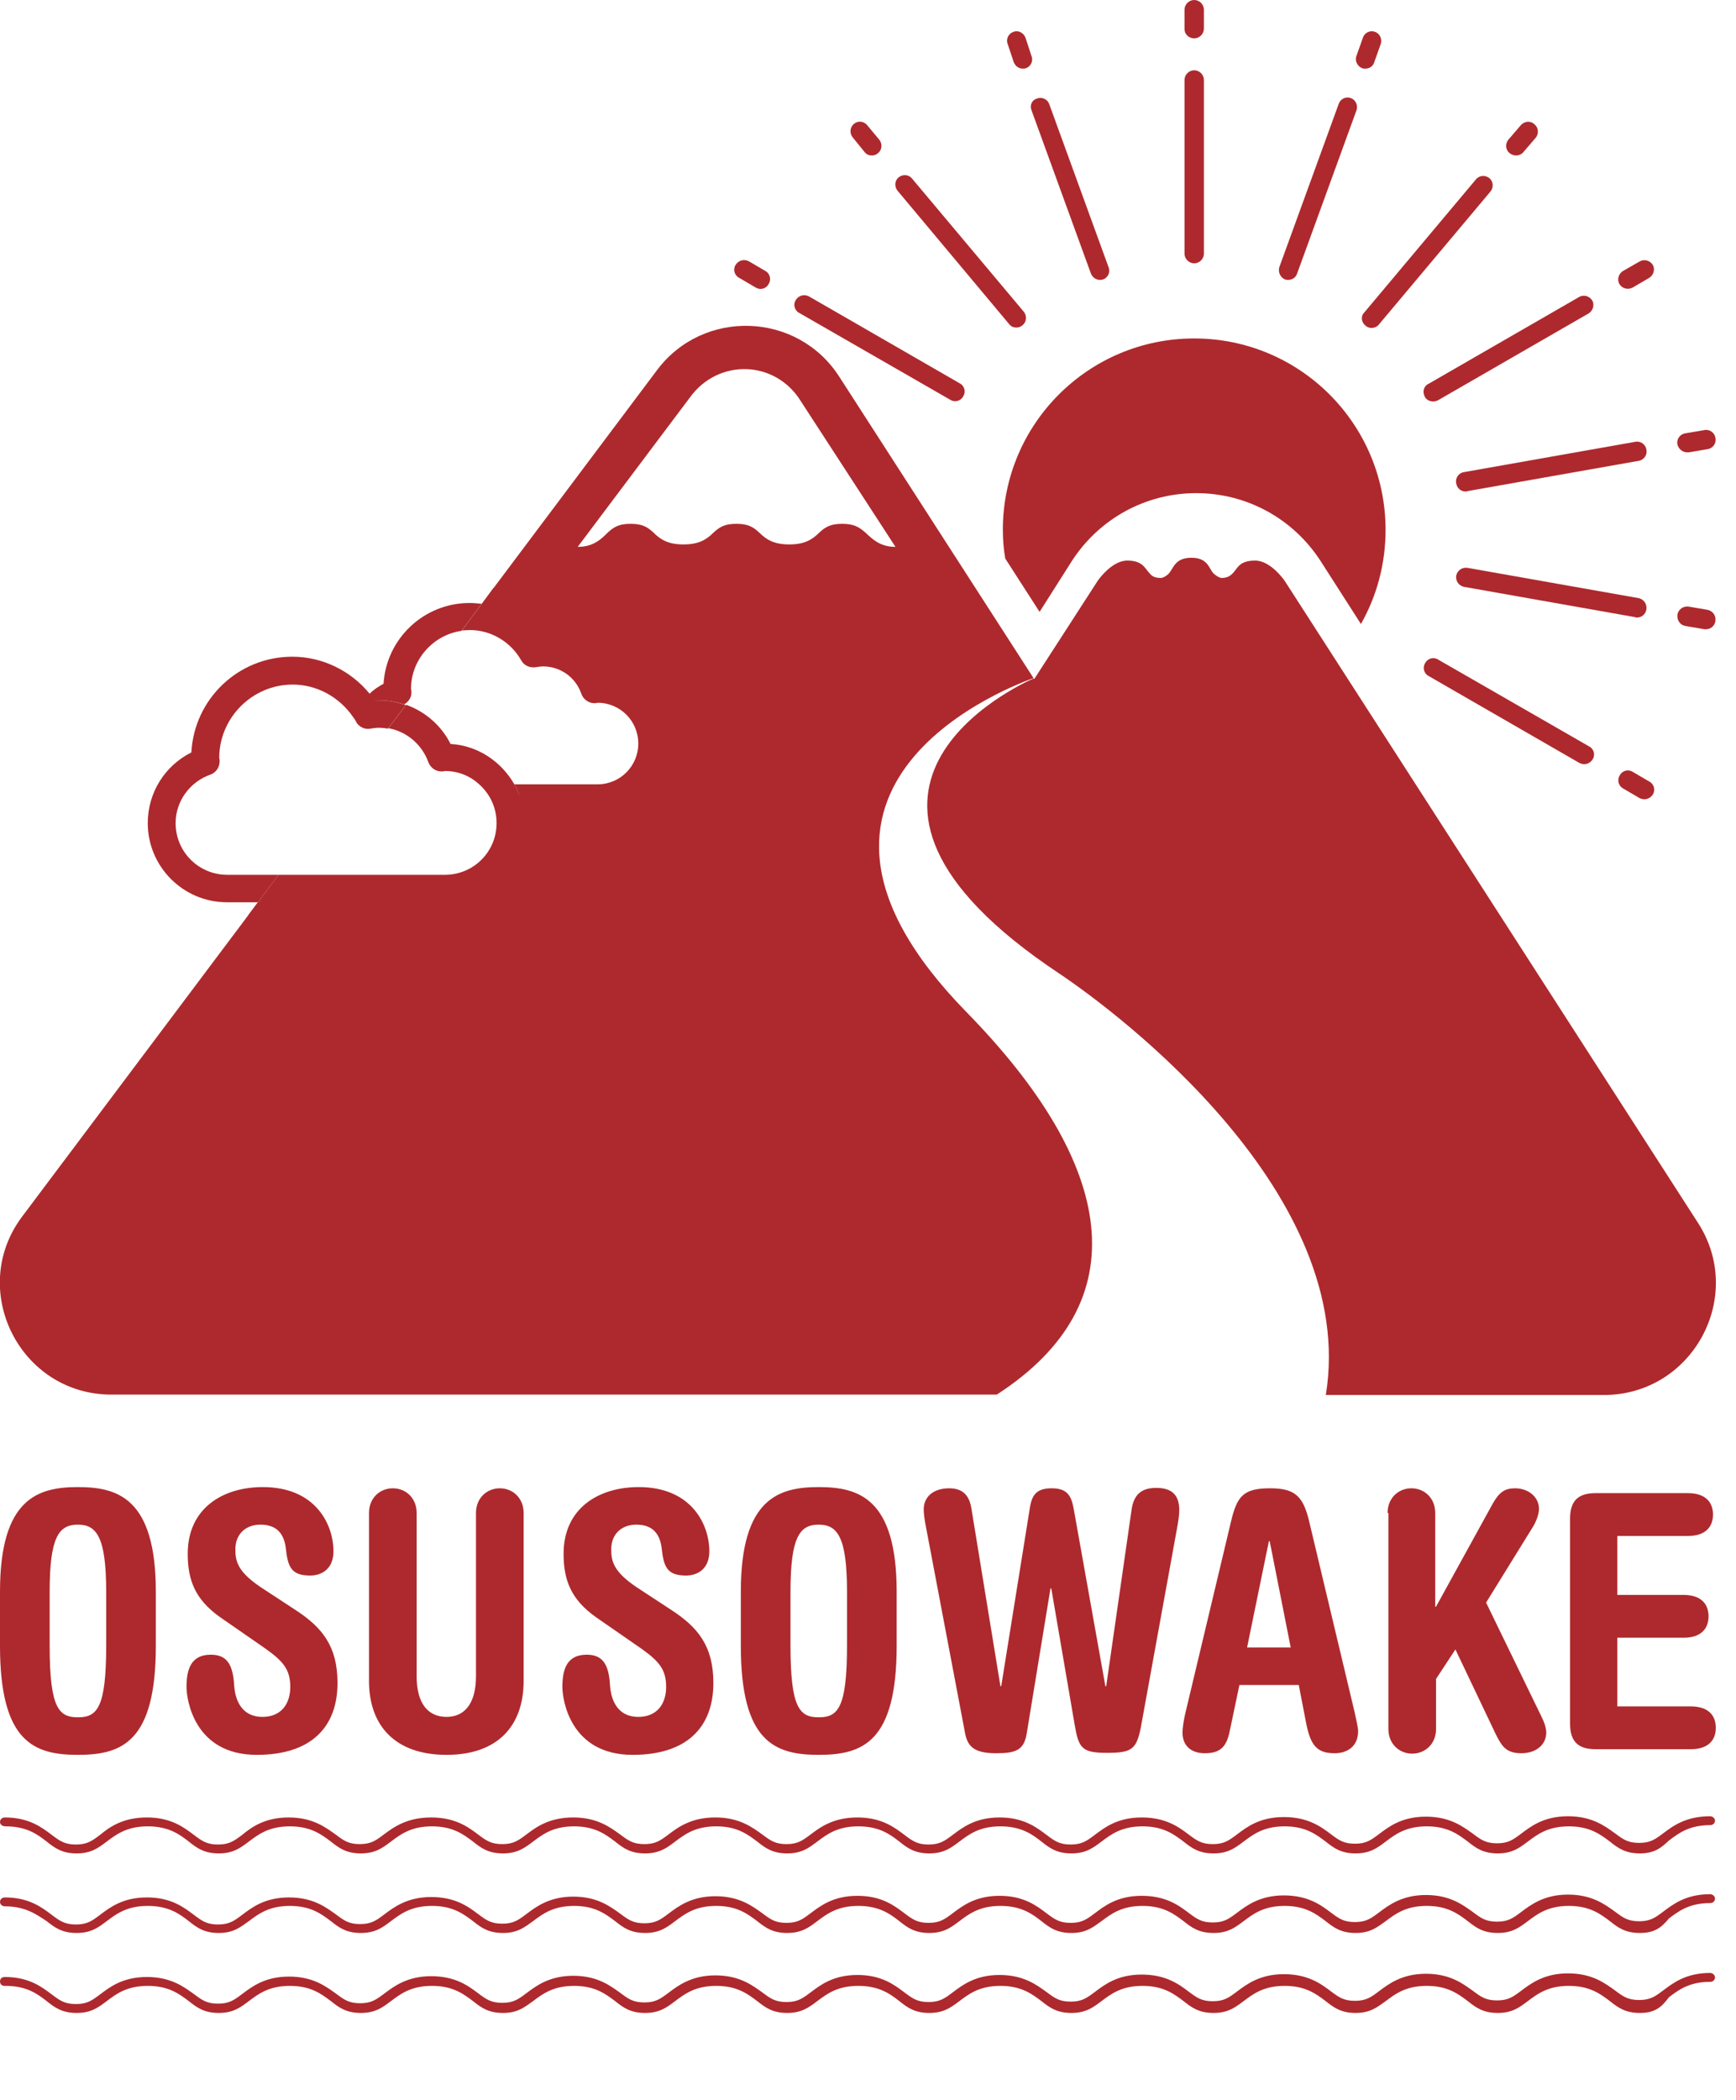 <svg width="86" height="104" viewBox="0 0 86 104" fill="none" xmlns="http://www.w3.org/2000/svg">
<g clip-path="url(#clip0_210_2)">
<path d="M47.88 50.12C36.74 38.74 50.52 33.82 51.2 33.58L41.58 18.66C39.5 15.42 34.82 15.28 32.54 18.34L23.88 29.88C25.04 30.04 26.08 30.68 26.76 31.64C26.8 31.64 26.84 31.64 26.9 31.64C28.16 31.64 29.3 32.36 29.88 33.46C31.62 33.6 32.98 35.06 32.98 36.82C32.98 38.68 31.46 40.2 29.6 40.2H25.94C25.96 40.38 25.98 40.56 25.98 40.76C25.98 42.92 24.22 44.68 22.06 44.68H12.78L1.1 60.24C-1.62 63.86 0.98 69.06 5.52 69.06H49.38C56.46 64.48 55.26 57.66 47.88 50.12ZM41.72 25.94C41.16 25.94 40.9 26.08 40.58 26.38C40.24 26.72 39.86 26.96 39.1 26.96C38.34 26.96 37.96 26.72 37.62 26.38C37.3 26.08 37.04 25.94 36.48 25.94C35.92 25.94 35.66 26.08 35.34 26.38C35 26.72 34.62 26.96 33.86 26.96C33.1 26.96 32.72 26.72 32.38 26.38C32.06 26.08 31.8 25.94 31.24 25.94C30.68 25.94 30.42 26.08 30.1 26.38C29.76 26.72 29.38 27.08 28.62 27.08L34.18 19.68C35.58 17.74 38.42 17.82 39.68 19.88L44.36 27.08C43.6 27.08 43.22 26.7 42.88 26.38C42.54 26.08 42.28 25.94 41.72 25.94Z" fill="#AE292D"/>
<path d="M81.24 91.78C80.52 91.78 80.16 91.52 79.76 91.2C79.28 90.84 78.76 90.44 77.72 90.44C76.68 90.44 76.16 90.84 75.68 91.2C75.28 91.5 74.92 91.78 74.2 91.78C73.48 91.78 73.12 91.52 72.72 91.2C72.24 90.84 71.72 90.44 70.68 90.44C69.64 90.44 69.12 90.84 68.64 91.2C68.24 91.5 67.88 91.78 67.16 91.78C66.44 91.78 66.08 91.52 65.68 91.2C65.2 90.84 64.68 90.44 63.64 90.44C62.6 90.44 62.08 90.84 61.6 91.2C61.2 91.5 60.84 91.78 60.12 91.78C59.4 91.78 59.04 91.52 58.64 91.2C58.16 90.84 57.64 90.44 56.6 90.44C55.56 90.44 55.04 90.84 54.56 91.2C54.16 91.5 53.8 91.78 53.08 91.78C52.36 91.78 52 91.52 51.6 91.2C51.14 90.84 50.6 90.44 49.56 90.44C48.52 90.44 48 90.84 47.52 91.2C47.12 91.5 46.76 91.78 46.04 91.78C45.32 91.78 44.96 91.52 44.56 91.2C44.1 90.84 43.56 90.44 42.52 90.44C41.48 90.44 40.96 90.84 40.48 91.2C40.08 91.5 39.72 91.78 39 91.78C38.28 91.78 37.92 91.52 37.52 91.2C37.04 90.84 36.52 90.44 35.48 90.44C34.44 90.44 33.92 90.84 33.44 91.2C33.04 91.5 32.68 91.78 31.96 91.78C31.24 91.78 30.88 91.52 30.48 91.2C30 90.84 29.48 90.44 28.44 90.44C27.4 90.44 26.88 90.84 26.4 91.2C26 91.5 25.64 91.78 24.92 91.78C24.2 91.78 23.84 91.52 23.44 91.2C22.96 90.84 22.44 90.44 21.4 90.44C20.36 90.44 19.84 90.84 19.36 91.2C18.96 91.5 18.6 91.78 17.88 91.78C17.16 91.78 16.8 91.52 16.4 91.2C15.92 90.84 15.4 90.44 14.36 90.44C13.32 90.44 12.8 90.84 12.32 91.2C11.92 91.5 11.56 91.78 10.84 91.78C10.12 91.78 9.76 91.52 9.36 91.2C8.9 90.84 8.36 90.44 7.32 90.44C6.28 90.44 5.76 90.84 5.28 91.2C4.88 91.5 4.52 91.78 3.8 91.78C3.08 91.78 2.72 91.52 2.32 91.2C1.86 90.84 1.32 90.44 0.28 90.44C0.1 90.44 0 90.34 0 90.22C0 90.1 0.1 90 0.24 90C1.44 90 2.08 90.5 2.56 90.86C2.96 91.16 3.2 91.34 3.76 91.34C4.32 91.34 4.56 91.16 4.96 90.86C5.42 90.48 6.08 90 7.28 90C8.48 90 9.12 90.5 9.6 90.86C10 91.16 10.24 91.34 10.8 91.34C11.36 91.34 11.6 91.16 12 90.86C12.46 90.48 13.12 90 14.3 90C15.5 90 16.14 90.5 16.62 90.84C17.02 91.14 17.26 91.32 17.82 91.32C18.38 91.32 18.62 91.14 19.02 90.84C19.5 90.48 20.16 90 21.36 90C22.56 90 23.2 90.48 23.68 90.84C24.08 91.14 24.32 91.32 24.88 91.32C25.44 91.32 25.68 91.14 26.08 90.84C26.56 90.48 27.2 90 28.4 90C29.6 90 30.24 90.5 30.72 90.84C31.12 91.14 31.36 91.32 31.92 91.32C32.48 91.32 32.72 91.14 33.12 90.84C33.6 90.48 34.24 90 35.44 90C36.64 90 37.28 90.5 37.76 90.84C38.16 91.14 38.4 91.32 38.96 91.32C39.52 91.32 39.76 91.14 40.16 90.84C40.64 90.48 41.28 90 42.48 90C43.68 90 44.32 90.5 44.8 90.86C45.2 91.16 45.44 91.34 46 91.34C46.56 91.34 46.8 91.16 47.2 90.86C47.68 90.5 48.32 90 49.52 90C50.72 90 51.36 90.5 51.84 90.86C52.24 91.16 52.48 91.34 53.04 91.34C53.6 91.34 53.84 91.16 54.24 90.86C54.72 90.5 55.36 90 56.56 90C57.76 90 58.4 90.48 58.88 90.84C59.28 91.14 59.52 91.32 60.08 91.32C60.64 91.32 60.88 91.14 61.28 90.84C61.76 90.48 62.4 89.98 63.6 89.98C64.8 89.98 65.44 90.46 65.92 90.82C66.32 91.12 66.56 91.3 67.12 91.3C67.68 91.3 67.92 91.12 68.32 90.82C68.8 90.46 69.44 89.96 70.64 89.96C71.84 89.96 72.48 90.46 72.96 90.8C73.36 91.1 73.6 91.28 74.16 91.28C74.72 91.28 74.96 91.1 75.36 90.8C75.84 90.44 76.48 89.94 77.68 89.94C78.88 89.94 79.52 90.44 80 90.78C80.4 91.08 80.64 91.26 81.2 91.26C81.76 91.26 82 91.08 82.4 90.78C82.88 90.42 83.52 89.94 84.72 89.94C84.84 89.94 84.96 90.04 84.96 90.16C84.96 90.28 84.86 90.38 84.72 90.38C83.68 90.38 83.16 90.78 82.68 91.14C82.3 91.5 81.96 91.78 81.24 91.78Z" fill="#AE292D"/>
<path d="M81.24 95.72C80.52 95.72 80.16 95.46 79.76 95.14C79.28 94.78 78.76 94.38 77.72 94.38C76.68 94.38 76.16 94.78 75.68 95.14C75.28 95.44 74.92 95.72 74.2 95.72C73.48 95.72 73.12 95.46 72.72 95.14C72.24 94.78 71.72 94.38 70.68 94.38C69.64 94.38 69.12 94.78 68.64 95.14C68.22 95.44 67.88 95.72 67.16 95.72C66.44 95.72 66.08 95.46 65.68 95.14C65.2 94.78 64.68 94.38 63.64 94.38C62.6 94.38 62.08 94.78 61.6 95.14C61.2 95.44 60.84 95.72 60.12 95.72C59.4 95.72 59.04 95.46 58.64 95.14C58.16 94.78 57.64 94.38 56.6 94.38C55.56 94.38 55.04 94.78 54.56 95.14C54.14 95.44 53.8 95.72 53.08 95.72C52.36 95.72 52 95.46 51.6 95.14C51.14 94.78 50.6 94.38 49.56 94.38C48.52 94.38 48 94.78 47.52 95.14C47.12 95.44 46.76 95.72 46.04 95.72C45.32 95.72 44.96 95.46 44.56 95.14C44.1 94.78 43.56 94.38 42.52 94.38C41.48 94.38 40.96 94.78 40.48 95.14C40.08 95.44 39.72 95.72 39 95.72C38.28 95.72 37.92 95.46 37.52 95.14C37.04 94.78 36.52 94.38 35.48 94.38C34.44 94.38 33.92 94.78 33.44 95.14C33.04 95.44 32.68 95.72 31.96 95.72C31.24 95.72 30.88 95.46 30.48 95.14C30 94.78 29.48 94.38 28.44 94.38C27.4 94.38 26.88 94.78 26.4 95.14C25.98 95.44 25.64 95.72 24.92 95.72C24.2 95.72 23.84 95.46 23.44 95.14C22.96 94.78 22.44 94.38 21.4 94.38C20.36 94.38 19.84 94.78 19.36 95.14C18.96 95.44 18.6 95.72 17.88 95.72C17.16 95.72 16.8 95.46 16.4 95.14C15.92 94.78 15.4 94.38 14.36 94.38C13.32 94.38 12.8 94.78 12.32 95.14C11.9 95.44 11.56 95.72 10.84 95.72C10.12 95.72 9.76 95.46 9.36 95.14C8.9 94.78 8.36 94.38 7.32 94.38C6.28 94.38 5.76 94.78 5.28 95.14C4.88 95.44 4.52 95.72 3.8 95.72C3.08 95.72 2.72 95.46 2.32 95.14C1.8 94.8 1.26 94.4 0.24 94.4C0.1 94.4 0 94.3 0 94.18C0 94.06 0.1 93.96 0.24 93.96C1.44 93.96 2.08 94.46 2.56 94.82C2.96 95.12 3.2 95.3 3.76 95.3C4.32 95.3 4.56 95.12 4.96 94.82C5.44 94.46 6.08 93.96 7.28 93.96C8.48 93.96 9.12 94.46 9.6 94.82C10 95.12 10.24 95.3 10.8 95.3C11.36 95.3 11.6 95.12 12 94.82C12.48 94.46 13.12 93.96 14.32 93.96C15.52 93.96 16.16 94.46 16.64 94.8C17.04 95.1 17.28 95.28 17.84 95.28C18.4 95.28 18.64 95.1 19.04 94.8C19.52 94.44 20.18 93.94 21.36 93.94C22.56 93.94 23.2 94.42 23.68 94.78C24.08 95.08 24.32 95.26 24.88 95.26C25.44 95.26 25.68 95.08 26.08 94.78C26.56 94.42 27.22 93.92 28.4 93.92C29.6 93.92 30.24 94.42 30.72 94.76C31.12 95.06 31.36 95.24 31.92 95.24C32.48 95.24 32.72 95.06 33.12 94.76C33.6 94.4 34.26 93.9 35.44 93.9C36.64 93.9 37.28 94.4 37.76 94.74C38.16 95.04 38.4 95.22 38.96 95.22C39.52 95.22 39.76 95.04 40.16 94.74C40.64 94.38 41.28 93.88 42.48 93.88C43.68 93.88 44.32 94.38 44.8 94.74C45.2 95.04 45.44 95.22 46 95.22C46.56 95.22 46.8 95.04 47.2 94.74C47.68 94.38 48.32 93.88 49.52 93.88C50.72 93.88 51.36 94.38 51.84 94.74C52.24 95.04 52.48 95.22 53.04 95.22C53.6 95.22 53.84 95.04 54.24 94.74C54.72 94.38 55.36 93.88 56.56 93.88C57.76 93.88 58.4 94.36 58.88 94.72C59.28 95.02 59.52 95.2 60.08 95.2C60.64 95.2 60.88 95.02 61.28 94.72C61.76 94.36 62.42 93.86 63.6 93.86C64.8 93.86 65.44 94.34 65.92 94.7C66.32 95 66.56 95.18 67.12 95.18C67.68 95.18 67.92 95 68.32 94.7C68.8 94.34 69.46 93.84 70.64 93.84C71.84 93.84 72.48 94.34 72.96 94.68C73.36 94.98 73.6 95.16 74.16 95.16C74.72 95.16 74.96 94.98 75.36 94.68C75.84 94.32 76.5 93.82 77.68 93.82C78.88 93.82 79.52 94.32 80 94.66C80.4 94.96 80.64 95.14 81.2 95.14C81.76 95.14 82 94.96 82.4 94.66C82.88 94.3 83.52 93.8 84.72 93.8C84.84 93.8 84.96 93.9 84.96 94.02C84.96 94.14 84.86 94.24 84.72 94.24C83.68 94.24 83.16 94.64 82.68 95C82.3 95.46 81.96 95.72 81.24 95.72Z" fill="#AE292D"/>
<path d="M81.24 99.68C80.52 99.68 80.16 99.42 79.76 99.1C79.28 98.74 78.76 98.34 77.72 98.34C76.68 98.34 76.16 98.74 75.68 99.1C75.28 99.4 74.92 99.68 74.2 99.68C73.48 99.68 73.12 99.42 72.72 99.1C72.24 98.74 71.72 98.34 70.68 98.34C69.64 98.34 69.12 98.74 68.64 99.1C68.22 99.4 67.88 99.68 67.16 99.68C66.44 99.68 66.08 99.42 65.68 99.1C65.2 98.74 64.68 98.34 63.64 98.34C62.6 98.34 62.08 98.74 61.6 99.1C61.2 99.4 60.84 99.68 60.12 99.68C59.4 99.68 59.04 99.42 58.64 99.1C58.16 98.74 57.64 98.34 56.6 98.34C55.56 98.34 55.04 98.74 54.56 99.1C54.16 99.4 53.8 99.68 53.08 99.68C52.36 99.68 52 99.42 51.6 99.1C51.12 98.74 50.6 98.34 49.56 98.34C48.52 98.34 48 98.74 47.52 99.1C47.12 99.4 46.76 99.68 46.04 99.68C45.32 99.68 44.96 99.42 44.56 99.1C44.1 98.74 43.56 98.34 42.52 98.34C41.48 98.34 40.96 98.74 40.48 99.1C40.08 99.4 39.72 99.68 39 99.68C38.28 99.68 37.92 99.42 37.52 99.1C37.04 98.74 36.52 98.34 35.48 98.34C34.44 98.34 33.92 98.74 33.44 99.1C33.04 99.4 32.68 99.68 31.96 99.68C31.24 99.68 30.88 99.42 30.48 99.1C30 98.74 29.48 98.34 28.44 98.34C27.4 98.34 26.88 98.74 26.4 99.1C25.98 99.4 25.64 99.68 24.92 99.68C24.2 99.68 23.84 99.42 23.44 99.1C22.96 98.74 22.44 98.34 21.4 98.34C20.36 98.34 19.84 98.74 19.36 99.1C18.96 99.4 18.6 99.68 17.88 99.68C17.16 99.68 16.8 99.42 16.4 99.1C15.92 98.74 15.4 98.34 14.36 98.34C13.32 98.34 12.8 98.74 12.32 99.1C11.92 99.4 11.56 99.68 10.84 99.68C10.12 99.68 9.76 99.42 9.36 99.1C8.88 98.74 8.36 98.34 7.32 98.34C6.28 98.34 5.76 98.74 5.28 99.1C4.88 99.4 4.52 99.68 3.8 99.68C3.08 99.68 2.72 99.42 2.32 99.1C1.86 98.74 1.32 98.34 0.28 98.34C0.1 98.36 0 98.26 0 98.12C0 97.98 0.1 97.9 0.24 97.9C1.44 97.9 2.08 98.4 2.56 98.76C2.96 99.06 3.2 99.24 3.76 99.24C4.32 99.24 4.56 99.06 4.96 98.76C5.44 98.4 6.08 97.9 7.28 97.9C8.48 97.9 9.12 98.4 9.6 98.74C10 99.04 10.24 99.22 10.8 99.22C11.36 99.22 11.6 99.04 12 98.74C12.48 98.38 13.12 97.88 14.32 97.88C15.52 97.88 16.16 98.38 16.64 98.72C17.04 99.02 17.28 99.2 17.84 99.2C18.4 99.2 18.64 99.02 19.04 98.72C19.52 98.36 20.18 97.86 21.36 97.86C22.56 97.86 23.2 98.34 23.68 98.7C24.08 99 24.32 99.18 24.88 99.18C25.44 99.18 25.68 99 26.08 98.7C26.56 98.34 27.22 97.84 28.4 97.84C29.6 97.84 30.24 98.34 30.72 98.68C31.12 98.98 31.36 99.16 31.92 99.16C32.48 99.16 32.72 98.98 33.12 98.68C33.6 98.32 34.26 97.82 35.44 97.82C36.64 97.82 37.28 98.32 37.76 98.66C38.16 98.96 38.4 99.14 38.96 99.14C39.52 99.14 39.76 98.96 40.16 98.66C40.64 98.3 41.28 97.8 42.48 97.8C43.68 97.8 44.32 98.3 44.8 98.66C45.2 98.96 45.44 99.14 46 99.14C46.56 99.14 46.8 98.96 47.2 98.66C47.68 98.3 48.32 97.8 49.52 97.8C50.72 97.8 51.36 98.3 51.84 98.64C52.24 98.94 52.48 99.12 53.04 99.12C53.6 99.12 53.84 98.94 54.24 98.64C54.72 98.28 55.36 97.78 56.56 97.78C57.76 97.78 58.4 98.26 58.88 98.62C59.28 98.92 59.52 99.1 60.08 99.1C60.64 99.1 60.88 98.92 61.28 98.62C61.76 98.26 62.42 97.76 63.6 97.76C64.8 97.76 65.44 98.24 65.92 98.6C66.32 98.9 66.56 99.08 67.12 99.08C67.68 99.08 67.92 98.9 68.32 98.6C68.8 98.24 69.46 97.74 70.64 97.74C71.84 97.74 72.48 98.24 72.96 98.58C73.36 98.88 73.6 99.06 74.16 99.06C74.72 99.06 74.96 98.88 75.36 98.58C75.84 98.22 76.5 97.72 77.68 97.72C78.88 97.72 79.52 98.22 80 98.56C80.4 98.86 80.64 99.04 81.2 99.04C81.76 99.04 82 98.86 82.4 98.56C82.88 98.2 83.52 97.7 84.72 97.7C84.84 97.7 84.96 97.8 84.96 97.92C84.96 98.04 84.86 98.14 84.72 98.14C83.68 98.14 83.16 98.54 82.68 98.9C82.3 99.42 81.96 99.68 81.24 99.68Z" fill="#AE292D"/>
<path d="M0 78.82C0 74.18 1.9 73.64 3.86 73.64C5.82 73.64 7.72 74.18 7.72 78.82V81.5C7.72 86.26 6.04 86.9 3.86 86.9C1.68 86.9 0 86.26 0 81.5V78.82ZM2.46 81.5C2.46 84.6 2.92 85.04 3.86 85.04C4.8 85.04 5.26 84.6 5.26 81.5V78.82C5.26 76.1 4.78 75.5 3.86 75.5C2.92 75.5 2.46 76.1 2.46 78.82V81.5Z" fill="#AE292D"/>
<path d="M10.9 80.08C9.66 79.2 9.3 78.24 9.3 76.94C9.3 74.7 11.02 73.64 13.02 73.64C15.66 73.64 16.52 75.52 16.52 76.82C16.52 77.62 16.02 78.02 15.36 78.02C14.42 78.02 14.26 77.58 14.16 76.68C14.06 75.8 13.56 75.5 12.9 75.5C12.18 75.5 11.66 75.96 11.66 76.72C11.66 77.3 11.76 77.82 12.92 78.6L14.66 79.74C15.94 80.58 16.72 81.5 16.72 83.34C16.72 85.52 15.42 86.9 12.72 86.9C9.62 86.9 9.24 84.16 9.24 83.54C9.24 82.7 9.44 81.94 10.44 81.94C11.18 81.94 11.54 82.34 11.6 83.46C11.66 84.32 12.06 85.02 13 85.02C13.94 85.02 14.38 84.36 14.38 83.54C14.38 82.68 14.04 82.28 13.18 81.66L10.9 80.08Z" fill="#AE292D"/>
<path d="M18.28 74.92C18.28 74.18 18.82 73.7 19.46 73.7C20.1 73.7 20.64 74.18 20.64 74.92V83C20.64 84.38 21.22 85.02 22.12 85.02C23 85.02 23.58 84.38 23.58 83V74.92C23.58 74.18 24.12 73.7 24.76 73.7C25.4 73.7 25.94 74.18 25.94 74.92V83.24C25.94 85.46 24.66 86.9 22.12 86.9C19.58 86.9 18.28 85.46 18.28 83.24V74.92Z" fill="#AE292D"/>
<path d="M29.52 80.08C28.28 79.2 27.92 78.24 27.92 76.94C27.92 74.7 29.64 73.64 31.64 73.64C34.28 73.64 35.14 75.52 35.14 76.82C35.14 77.62 34.64 78.02 33.98 78.02C33.04 78.02 32.88 77.58 32.78 76.68C32.68 75.8 32.18 75.5 31.52 75.5C30.8 75.5 30.28 75.96 30.28 76.72C30.28 77.3 30.38 77.82 31.54 78.6L33.28 79.74C34.56 80.58 35.34 81.5 35.34 83.34C35.34 85.52 34.04 86.9 31.34 86.9C28.24 86.9 27.86 84.16 27.86 83.54C27.86 82.7 28.06 81.94 29.06 81.94C29.8 81.94 30.16 82.34 30.22 83.46C30.28 84.32 30.68 85.02 31.62 85.02C32.56 85.02 33 84.36 33 83.54C33 82.68 32.66 82.28 31.8 81.66L29.52 80.08Z" fill="#AE292D"/>
<path d="M36.7 78.82C36.7 74.18 38.6 73.64 40.56 73.64C42.52 73.64 44.42 74.18 44.42 78.82V81.5C44.42 86.26 42.74 86.9 40.56 86.9C38.38 86.9 36.7 86.26 36.7 81.5V78.82ZM39.16 81.5C39.16 84.6 39.62 85.04 40.56 85.04C41.5 85.04 41.96 84.6 41.96 81.5V78.82C41.96 76.1 41.48 75.5 40.56 75.5C39.62 75.5 39.16 76.1 39.16 78.82V81.5Z" fill="#AE292D"/>
<path d="M50.86 85.86C50.72 86.66 50.34 86.82 49.34 86.82C48.22 86.82 47.92 86.46 47.8 85.78L45.88 75.66C45.8 75.26 45.76 74.96 45.76 74.74C45.76 74.14 46.22 73.7 47.02 73.7C47.74 73.7 48.02 74.1 48.12 74.68L49.56 83.5H49.6L51.02 74.66C51.12 74.02 51.36 73.7 52.1 73.7C52.84 73.7 53.06 74.04 53.18 74.66L54.76 83.5H54.8L56.06 74.74C56.18 73.94 56.62 73.68 57.28 73.68C58.06 73.68 58.42 74.04 58.42 74.78C58.42 75.02 58.38 75.28 58.32 75.62L56.52 85.52C56.3 86.64 56.06 86.8 54.84 86.8C53.6 86.8 53.44 86.58 53.24 85.42L52.08 78.66H52.04L50.86 85.86Z" fill="#AE292D"/>
<path d="M61.4 83.44L60.92 85.72C60.76 86.52 60.44 86.82 59.68 86.82C58.98 86.82 58.58 86.42 58.58 85.8C58.58 85.58 58.64 85.18 58.72 84.84L60.98 75.36C61.28 74.08 61.6 73.7 62.92 73.7C64.12 73.7 64.56 74.06 64.86 75.36L67.1 84.76C67.18 85.14 67.28 85.54 67.28 85.72C67.28 86.52 66.7 86.82 66.12 86.82C65.26 86.82 64.92 86.46 64.7 85.3L64.34 83.44H61.4ZM63.94 81.58L62.9 76.32H62.86L61.78 81.58H63.94Z" fill="#AE292D"/>
<path d="M68.74 74.92C68.74 74.18 69.28 73.7 69.92 73.7C70.56 73.7 71.1 74.18 71.1 74.92V79.56H71.14L73.96 74.44C74.28 73.88 74.56 73.7 75.06 73.7C75.7 73.7 76.24 74.12 76.24 74.72C76.24 74.98 76.1 75.36 75.92 75.64L73.62 79.36L76.36 85C76.5 85.28 76.6 85.56 76.6 85.8C76.6 86.36 76.14 86.82 75.36 86.82C74.62 86.82 74.4 86.48 74.1 85.88L72.1 81.68L71.14 83.14V85.62C71.14 86.36 70.6 86.84 69.96 86.84C69.32 86.84 68.78 86.36 68.78 85.62V74.92H68.74Z" fill="#AE292D"/>
<path d="M80.14 84.5H83.76C84.64 84.5 85 84.96 85 85.56C85 86.16 84.64 86.62 83.76 86.62H79.04C78.18 86.62 77.78 86.24 77.78 85.36V75.2C77.78 74.32 78.18 73.94 79.04 73.94H83.62C84.5 73.94 84.86 74.4 84.86 75C84.86 75.6 84.5 76.06 83.62 76.06H80.12V78.98H83.4C84.28 78.98 84.64 79.44 84.64 80.04C84.64 80.64 84.28 81.1 83.4 81.1H80.12V84.5H80.14Z" fill="#AE292D"/>
<path d="M47.08 19.8C47.3 19.94 47.6 19.86 47.72 19.62C47.86 19.4 47.78 19.1 47.54 18.98L40.08 14.68C40 14.64 39.92 14.62 39.84 14.62C39.68 14.62 39.52 14.7 39.42 14.86C39.28 15.08 39.36 15.38 39.6 15.5L47.08 19.8Z" fill="#AE292D"/>
<path d="M37.92 13.42L37.1 12.94C37.02 12.9 36.94 12.88 36.86 12.88C36.7 12.88 36.54 12.96 36.44 13.12C36.3 13.34 36.38 13.64 36.62 13.76L37.44 14.24C37.66 14.38 37.96 14.3 38.08 14.06C38.22 13.84 38.14 13.54 37.92 13.42Z" fill="#AE292D"/>
<path d="M59.16 13.04C59.42 13.04 59.64 12.82 59.64 12.56V3.96C59.64 3.7 59.42 3.48 59.16 3.48C58.9 3.48 58.68 3.7 58.68 3.96V12.56C58.68 12.82 58.9 13.04 59.16 13.04Z" fill="#AE292D"/>
<path d="M59.16 1.9C59.42 1.9 59.64 1.68 59.64 1.42V0.48C59.64 0.22 59.42 0 59.16 0C58.9 0 58.68 0.22 58.68 0.48V1.44C58.68 1.7 58.9 1.9 59.16 1.9Z" fill="#AE292D"/>
<path d="M51.1 5.46L54.04 13.54C54.12 13.74 54.3 13.86 54.48 13.86C54.54 13.86 54.58 13.86 54.64 13.84C54.88 13.76 55.02 13.48 54.92 13.24L51.98 5.16C51.9 4.92 51.62 4.78 51.38 4.88C51.12 4.94 51 5.22 51.1 5.46Z" fill="#AE292D"/>
<path d="M50.22 3.08C50.3 3.28 50.48 3.4 50.66 3.4C50.72 3.4 50.76 3.4 50.82 3.38C51.06 3.3 51.2 3.02 51.1 2.78L50.8 1.86C50.7 1.62 50.44 1.48 50.2 1.58C49.96 1.66 49.82 1.94 49.92 2.18L50.22 3.08Z" fill="#AE292D"/>
<path d="M50 16.06C50.1 16.18 50.22 16.22 50.36 16.22C50.46 16.22 50.58 16.18 50.66 16.1C50.86 15.94 50.88 15.64 50.72 15.44L45.18 8.84C45.02 8.64 44.72 8.62 44.52 8.78C44.32 8.94 44.3 9.24 44.46 9.44L50 16.06Z" fill="#AE292D"/>
<path d="M42.84 7.54C42.94 7.66 43.06 7.7 43.2 7.7C43.3 7.7 43.42 7.66 43.5 7.58C43.7 7.42 43.72 7.12 43.56 6.92L42.96 6.2C42.8 6 42.5 5.96 42.3 6.14C42.1 6.3 42.08 6.6 42.24 6.8L42.84 7.54Z" fill="#AE292D"/>
<path d="M71.24 32.66C71.02 32.52 70.72 32.6 70.6 32.84C70.46 33.06 70.54 33.36 70.78 33.48L78.24 37.78C78.32 37.82 78.4 37.84 78.48 37.84C78.64 37.84 78.8 37.76 78.9 37.6C79.04 37.38 78.96 37.08 78.72 36.96L71.24 32.66Z" fill="#AE292D"/>
<path d="M80.4 39.04L81.22 39.52C81.3 39.56 81.38 39.58 81.46 39.58C81.62 39.58 81.78 39.5 81.88 39.34C82.02 39.12 81.94 38.82 81.7 38.7L80.88 38.22C80.66 38.08 80.36 38.16 80.24 38.4C80.1 38.62 80.18 38.92 80.4 39.04Z" fill="#AE292D"/>
<path d="M81.1 30.58C81.32 30.58 81.52 30.42 81.56 30.18C81.6 29.92 81.44 29.68 81.18 29.62L72.7 28.12C72.44 28.08 72.2 28.24 72.14 28.5C72.1 28.76 72.26 29 72.52 29.06L81 30.56C81.04 30.58 81.06 30.58 81.1 30.58Z" fill="#AE292D"/>
<path d="M83.5 31L84.44 31.16C84.46 31.16 84.5 31.16 84.52 31.16C84.74 31.16 84.94 31 84.98 30.76C85.02 30.5 84.86 30.26 84.6 30.2L83.66 30.04C83.4 30 83.16 30.16 83.1 30.42C83.06 30.72 83.24 30.96 83.5 31Z" fill="#AE292D"/>
<path d="M72.7 24.32L81.18 22.82C81.44 22.78 81.62 22.52 81.56 22.26C81.52 22 81.26 21.82 81 21.88L72.52 23.38C72.26 23.42 72.08 23.68 72.14 23.94C72.18 24.18 72.38 24.34 72.6 24.34C72.64 24.34 72.68 24.34 72.7 24.32Z" fill="#AE292D"/>
<path d="M83.58 22.4C83.6 22.4 83.64 22.4 83.66 22.4L84.6 22.24C84.86 22.2 85.04 21.94 84.98 21.68C84.94 21.42 84.68 21.24 84.42 21.3L83.48 21.46C83.22 21.5 83.04 21.76 83.1 22.02C83.16 22.24 83.36 22.4 83.58 22.4Z" fill="#AE292D"/>
<path d="M70.58 19.64C70.66 19.8 70.82 19.88 71 19.88C71.08 19.88 71.16 19.86 71.24 19.82L78.7 15.52C78.92 15.38 79 15.1 78.88 14.88C78.74 14.66 78.46 14.58 78.24 14.7L70.78 19C70.52 19.12 70.46 19.4 70.58 19.64Z" fill="#AE292D"/>
<path d="M80.64 14.3C80.72 14.3 80.8 14.28 80.88 14.24L81.7 13.76C81.92 13.62 82 13.34 81.88 13.12C81.74 12.9 81.46 12.82 81.24 12.94L80.4 13.42C80.18 13.56 80.1 13.84 80.22 14.06C80.32 14.22 80.48 14.3 80.64 14.3Z" fill="#AE292D"/>
<path d="M67.64 16.12C67.72 16.2 67.84 16.24 67.94 16.24C68.08 16.24 68.22 16.18 68.3 16.08L73.84 9.48C74 9.28 73.98 8.98 73.78 8.82C73.58 8.66 73.28 8.68 73.12 8.88L67.58 15.48C67.4 15.66 67.44 15.96 67.64 16.12Z" fill="#AE292D"/>
<path d="M75.1 7.7C75.24 7.7 75.38 7.64 75.46 7.54L76.08 6.82C76.24 6.62 76.22 6.32 76.02 6.16C75.82 5.96 75.52 6 75.34 6.2L74.72 6.92C74.56 7.12 74.58 7.42 74.78 7.58C74.88 7.66 75 7.7 75.1 7.7Z" fill="#AE292D"/>
<path d="M63.66 13.84C63.72 13.86 63.76 13.86 63.82 13.86C64.02 13.86 64.2 13.74 64.26 13.54L67.2 5.46C67.28 5.22 67.16 4.94 66.92 4.86C66.68 4.76 66.4 4.9 66.32 5.14L63.38 13.22C63.3 13.46 63.42 13.74 63.66 13.84Z" fill="#AE292D"/>
<path d="M67.48 3.38C67.54 3.4 67.58 3.4 67.64 3.4C67.84 3.4 68.02 3.28 68.08 3.08L68.4 2.18C68.48 1.94 68.36 1.66 68.12 1.58C67.88 1.48 67.6 1.62 67.52 1.86L67.2 2.76C67.1 3 67.24 3.28 67.48 3.38Z" fill="#AE292D"/>
<path d="M53.1 27.78C54.46 25.68 56.76 24.42 59.26 24.42C61.76 24.42 64.06 25.68 65.42 27.78L67.42 30.9C68.2 29.52 68.64 27.94 68.64 26.24C68.64 21 64.4 16.76 59.16 16.76C53.92 16.76 49.68 21 49.68 26.24C49.68 26.72 49.72 27.2 49.8 27.66L51.5 30.3L53.1 27.78Z" fill="#AE292D"/>
<path d="M18.82 34.68C19.24 34.68 19.64 34.76 20.02 34.88C20.24 34.76 20.4 34.52 20.38 34.26C20.38 34.2 20.38 34.16 20.36 34.12C20.36 32.66 21.46 31.44 22.86 31.24L23.86 29.9C23.66 29.88 23.46 29.86 23.26 29.86C21 29.86 19.14 31.62 19 33.86C18.74 34 18.5 34.16 18.3 34.36C18.4 34.48 18.48 34.58 18.58 34.7C18.66 34.68 18.74 34.68 18.82 34.68Z" fill="#AE292D"/>
<path d="M23.28 31.2C24.32 31.2 25.3 31.78 25.82 32.7C25.96 32.96 26.24 33.08 26.54 33.04C26.68 33.02 26.8 33 26.9 33C27.76 33 28.52 33.54 28.8 34.36C28.9 34.64 29.18 34.84 29.48 34.82C29.52 34.82 29.56 34.82 29.6 34.8C30.72 34.8 31.62 35.7 31.62 36.82C31.62 37.94 30.72 38.84 29.6 38.84H25.48C25.72 39.26 25.86 39.7 25.94 40.2H29.6C31.46 40.2 32.98 38.68 32.98 36.82C32.98 35.06 31.62 33.6 29.88 33.46C29.3 32.36 28.16 31.64 26.9 31.64C26.86 31.64 26.82 31.64 26.76 31.64C26.08 30.68 25.04 30.04 23.88 29.88L22.88 31.22C23 31.22 23.14 31.2 23.28 31.2Z" fill="#AE292D"/>
<path d="M84.12 60.56L63.64 28.76C63.64 28.76 62.96 27.76 62.18 27.76C61.4 27.76 61.32 28.12 61.08 28.38C60.98 28.48 60.84 28.62 60.52 28.62C60.4 28.62 60.2 28.48 60.1 28.38C59.88 28.12 59.82 27.62 59.02 27.62C58.22 27.62 58.14 28.12 57.92 28.38C57.84 28.48 57.64 28.62 57.5 28.62C57.16 28.62 57.04 28.5 56.94 28.38C56.7 28.12 56.6 27.76 55.84 27.76C55.06 27.76 54.38 28.76 54.38 28.76L51.24 33.62L51.2 33.6C50.58 33.86 38.9 39.18 52.46 48.2C55.48 50.22 67.3 59.14 65.68 69.08H79.48C83.84 69.06 86.48 64.22 84.12 60.56Z" fill="#AE292D"/>
<path d="M11.26 43.32C9.84 43.32 8.7 42.18 8.7 40.76C8.7 39.68 9.4 38.72 10.42 38.36C10.7 38.26 10.88 38 10.88 37.7C10.88 37.64 10.88 37.6 10.86 37.54C10.86 35.54 12.5 33.9 14.5 33.9C15.7 33.9 16.82 34.52 17.5 35.52C17.56 35.6 17.62 35.68 17.66 35.78C17.8 36 18.08 36.14 18.36 36.08C18.5 36.06 18.62 36.04 18.72 36.04C18.74 36.04 18.78 36.04 18.8 36.04C18.94 36.04 19.08 36.06 19.22 36.08L20.1 34.92C20.06 34.9 20.04 34.9 20 34.88C19.62 34.76 19.22 34.68 18.8 34.68C18.72 34.68 18.66 34.68 18.58 34.68C18.5 34.56 18.4 34.44 18.3 34.34C17.36 33.2 15.96 32.52 14.48 32.52C11.8 32.52 9.62 34.62 9.48 37.26C8.16 37.92 7.32 39.26 7.32 40.76C7.32 42.92 9.08 44.68 11.24 44.68H12.78L13.8 43.32H11.26Z" fill="#AE292D"/>
<path d="M25.98 40.76C25.98 40.58 25.96 40.38 25.94 40.2C25.88 39.72 25.72 39.26 25.48 38.84C24.84 37.72 23.68 36.92 22.32 36.84C21.86 35.92 21.06 35.24 20.12 34.9L19.24 36.06C20.14 36.22 20.9 36.86 21.22 37.74C21.32 38.02 21.6 38.22 21.9 38.2C21.94 38.2 21.98 38.2 22.04 38.18C22.7 38.18 23.28 38.42 23.74 38.84C24.14 39.2 24.42 39.66 24.54 40.2C24.58 40.38 24.6 40.56 24.6 40.76C24.6 42.18 23.46 43.32 22.04 43.32H13.8L12.78 44.68H22.04C24.22 44.68 25.98 42.92 25.98 40.76Z" fill="#AE292D"/>
<path d="M24.46 29.1L23.88 29.9L24.34 30.52L26.46 31.92L28.3 32.8L29.4 33.76L31.66 35.24L32.1 37.06L31.2 38.6L29.6 39.36H25.7L25.26 39.3L24.78 41.56L24.22 43.08L17.9 44.12L12.78 44.68L12.3 45.32L34.64 45.04L37.1 33.14L35.66 30.22L24.46 29.1Z" fill="#AE292D"/>
</g>
<defs>
<clipPath id="clip0_210_2">
<rect width="86" height="104" fill="white"/>
</clipPath>
</defs>
</svg>
